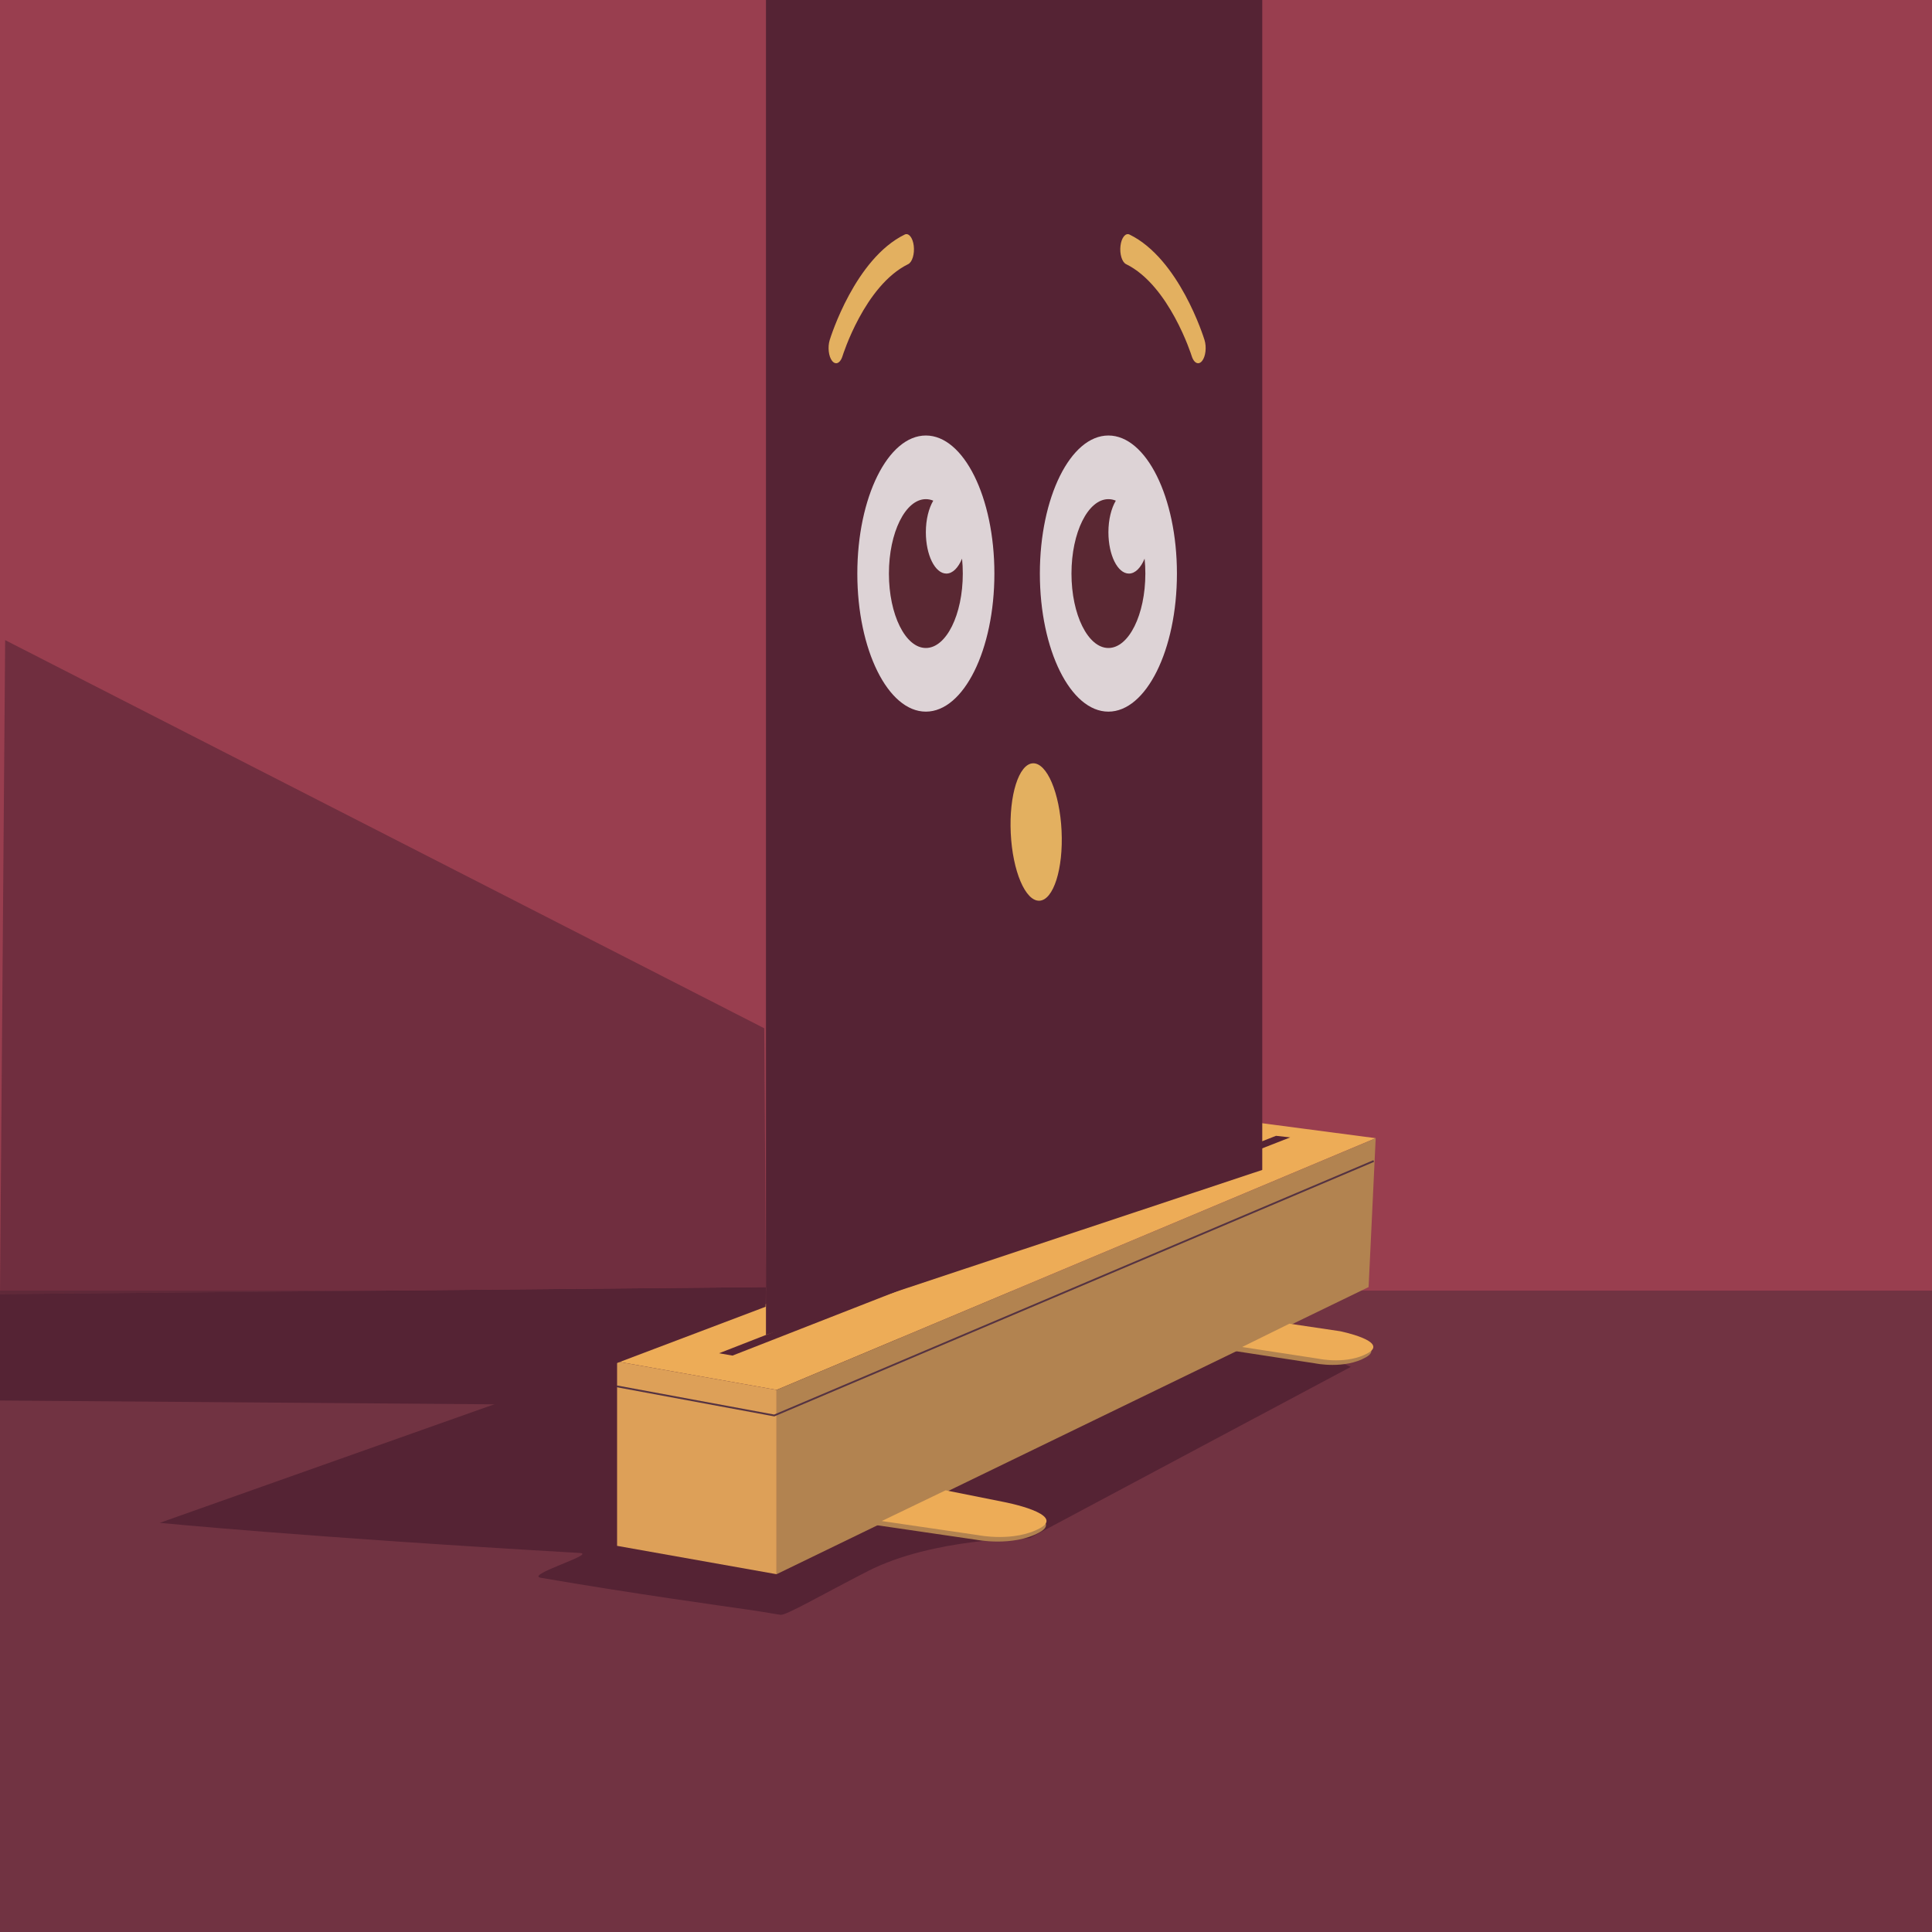 <?xml version="1.0" encoding="UTF-8"?><svg xmlns="http://www.w3.org/2000/svg" viewBox="0 0 1080 1080"><g id="Layer_4"><rect width="1080" height="1080" fill="#713342"/><rect x="-3.16" y="-1.79" width="1083.96" height="723.26" fill="#993e4f"/><path d="m755.15,764.07l-179.67,95.78s-53.83-.33-90.5,18.5c-27.51,14.13-45.58,24.77-48.66,24.33-5.99-.86-6.27-1.14-18.06-2.86s-64.34-8.93-115.93-17.83c-9.06-1.56,31.33-13.32,21.8-13.87-154.57-8.92-234.83-16.84-234.83-16.84l282.38-100.07,335.89-7.93,47.56,20.81" fill="#552334"/></g><g id="Layer_3"><polygon points="430.16 756.47 719.48 638.89 702.3 636.25 398.45 755.15 430.16 756.47" fill="#5a2833"/></g><g id="Layer_1"><polygon points="434.12 776.95 769.02 636.25 693.72 626.34 344.95 761.09 434.12 776.95" fill="#edac57"/><polygon points="344.95 761.09 344.95 864.14 434.12 879.99 434.12 776.95 344.95 761.09" fill="#dda058"/><polygon points="434.12 879.99 765.06 719.48 769.02 636.25 434.12 776.95 434.12 879.99" fill="#b28350"/><path d="m489.83,852.55l55.81,8.17s20.42,4.08,35.39-4.08c14.97-8.17-20.42-14.97-20.42-14.97l-34.03-6.81-36.75,17.7Z" fill="#b28350"/><path d="m690.41,755.25l44.81,6.88s16.39,3.44,28.41-3.44c12.02-6.88-16.39-12.61-16.39-12.61l-29.37-4.36-27.45,13.54Z" fill="#b28350"/><path d="m492.91,850.27l54.17,7.93s19.82,3.96,34.35-3.96-19.82-14.53-19.82-14.53l-33.03-6.61-35.67,17.17Z" fill="#edac57"/><path d="m694.38,752.98l43.12,6.62s15.78,3.31,27.35-3.31c11.57-6.62-15.78-12.14-15.78-12.14l-28.27-4.2-26.42,13.03Z" fill="#edac57"/><polygon points="409.46 757.79 401.97 756.47 713.31 634.93 721.24 635.81 409.46 757.79" fill="#552334"/><polyline points="344.73 774.96 432.8 791.26 767.92 649.02" fill="none" stroke="#553342" stroke-miterlimit="10"/></g><g id="Layer_5"><polygon points="428.18 746.23 428.18 -.15 705.61 -.15 705.61 654 428.18 746.23" fill="#552334"/><polyline points="0 723.44 2.88 357.83 427.22 574.82 428.18 719.48 0 723.44" fill="#552334" opacity=".6"/><polygon points="283.74 785.09 0 782.89 0 723.44 428.18 719.48 427.96 730.49 283.74 785.09" fill="#552334"/><ellipse cx="619.6" cy="320.63" rx="38.31" ry="77.18" fill="#fff" opacity=".8"/><path d="m631.08,320.63c-6.34,0-11.47-10.35-11.47-23.12,0-7.11,1.63-13.4,4.14-17.64-1.34-.55-2.72-.84-4.14-.84-11.4,0-20.65,18.62-20.65,41.6s9.24,41.6,20.65,41.6,20.65-18.62,20.65-41.6c0-2.86-.14-5.64-.42-8.34-2.1,5.06-5.22,8.34-8.76,8.34Z" fill="#5a2833"/><ellipse cx="517.56" cy="320.63" rx="38.31" ry="77.18" fill="#fff" opacity=".8"/><path d="m529.03,320.63c-6.34,0-11.47-10.35-11.47-23.12,0-7.11,1.63-13.4,4.14-17.64-1.34-.55-2.72-.84-4.14-.84-11.4,0-20.65,18.62-20.65,41.6s9.24,41.6,20.65,41.6,20.65-18.62,20.65-41.6c0-2.86-.14-5.64-.42-8.34-2.1,5.06-5.22,8.34-8.75,8.34Z" fill="#5a2833"/><ellipse cx="579.26" cy="465.05" rx="14.22" ry="38.45" transform="translate(-21.76 28.48) rotate(-2.76)" fill="#e3b060"/><path d="m467.4,203.05c-.76,0-1.52-.41-2.22-1.27-1.98-2.47-2.59-7.71-1.37-11.69.57-1.85,14.21-45.4,41.89-58.96,2.26-1.13,4.54,1.69,5.09,6.25.55,4.56-.84,9.16-3.1,10.27-24.36,11.93-36.59,50.99-36.71,51.38-.8,2.6-2.18,4.03-3.59,4.03Z" fill="#e3b060"/><path d="m669.76,203.05c-1.41,0-2.79-1.42-3.59-4.01-.14-.45-12.51-39.54-36.71-51.4-2.26-1.11-3.65-5.7-3.1-10.26.55-4.56,2.83-7.37,5.09-6.25,27.68,13.56,41.32,57.11,41.89,58.96,1.23,3.99.62,9.23-1.37,11.69-.69.86-1.46,1.27-2.22,1.27Z" fill="#e3b060"/></g></svg>
